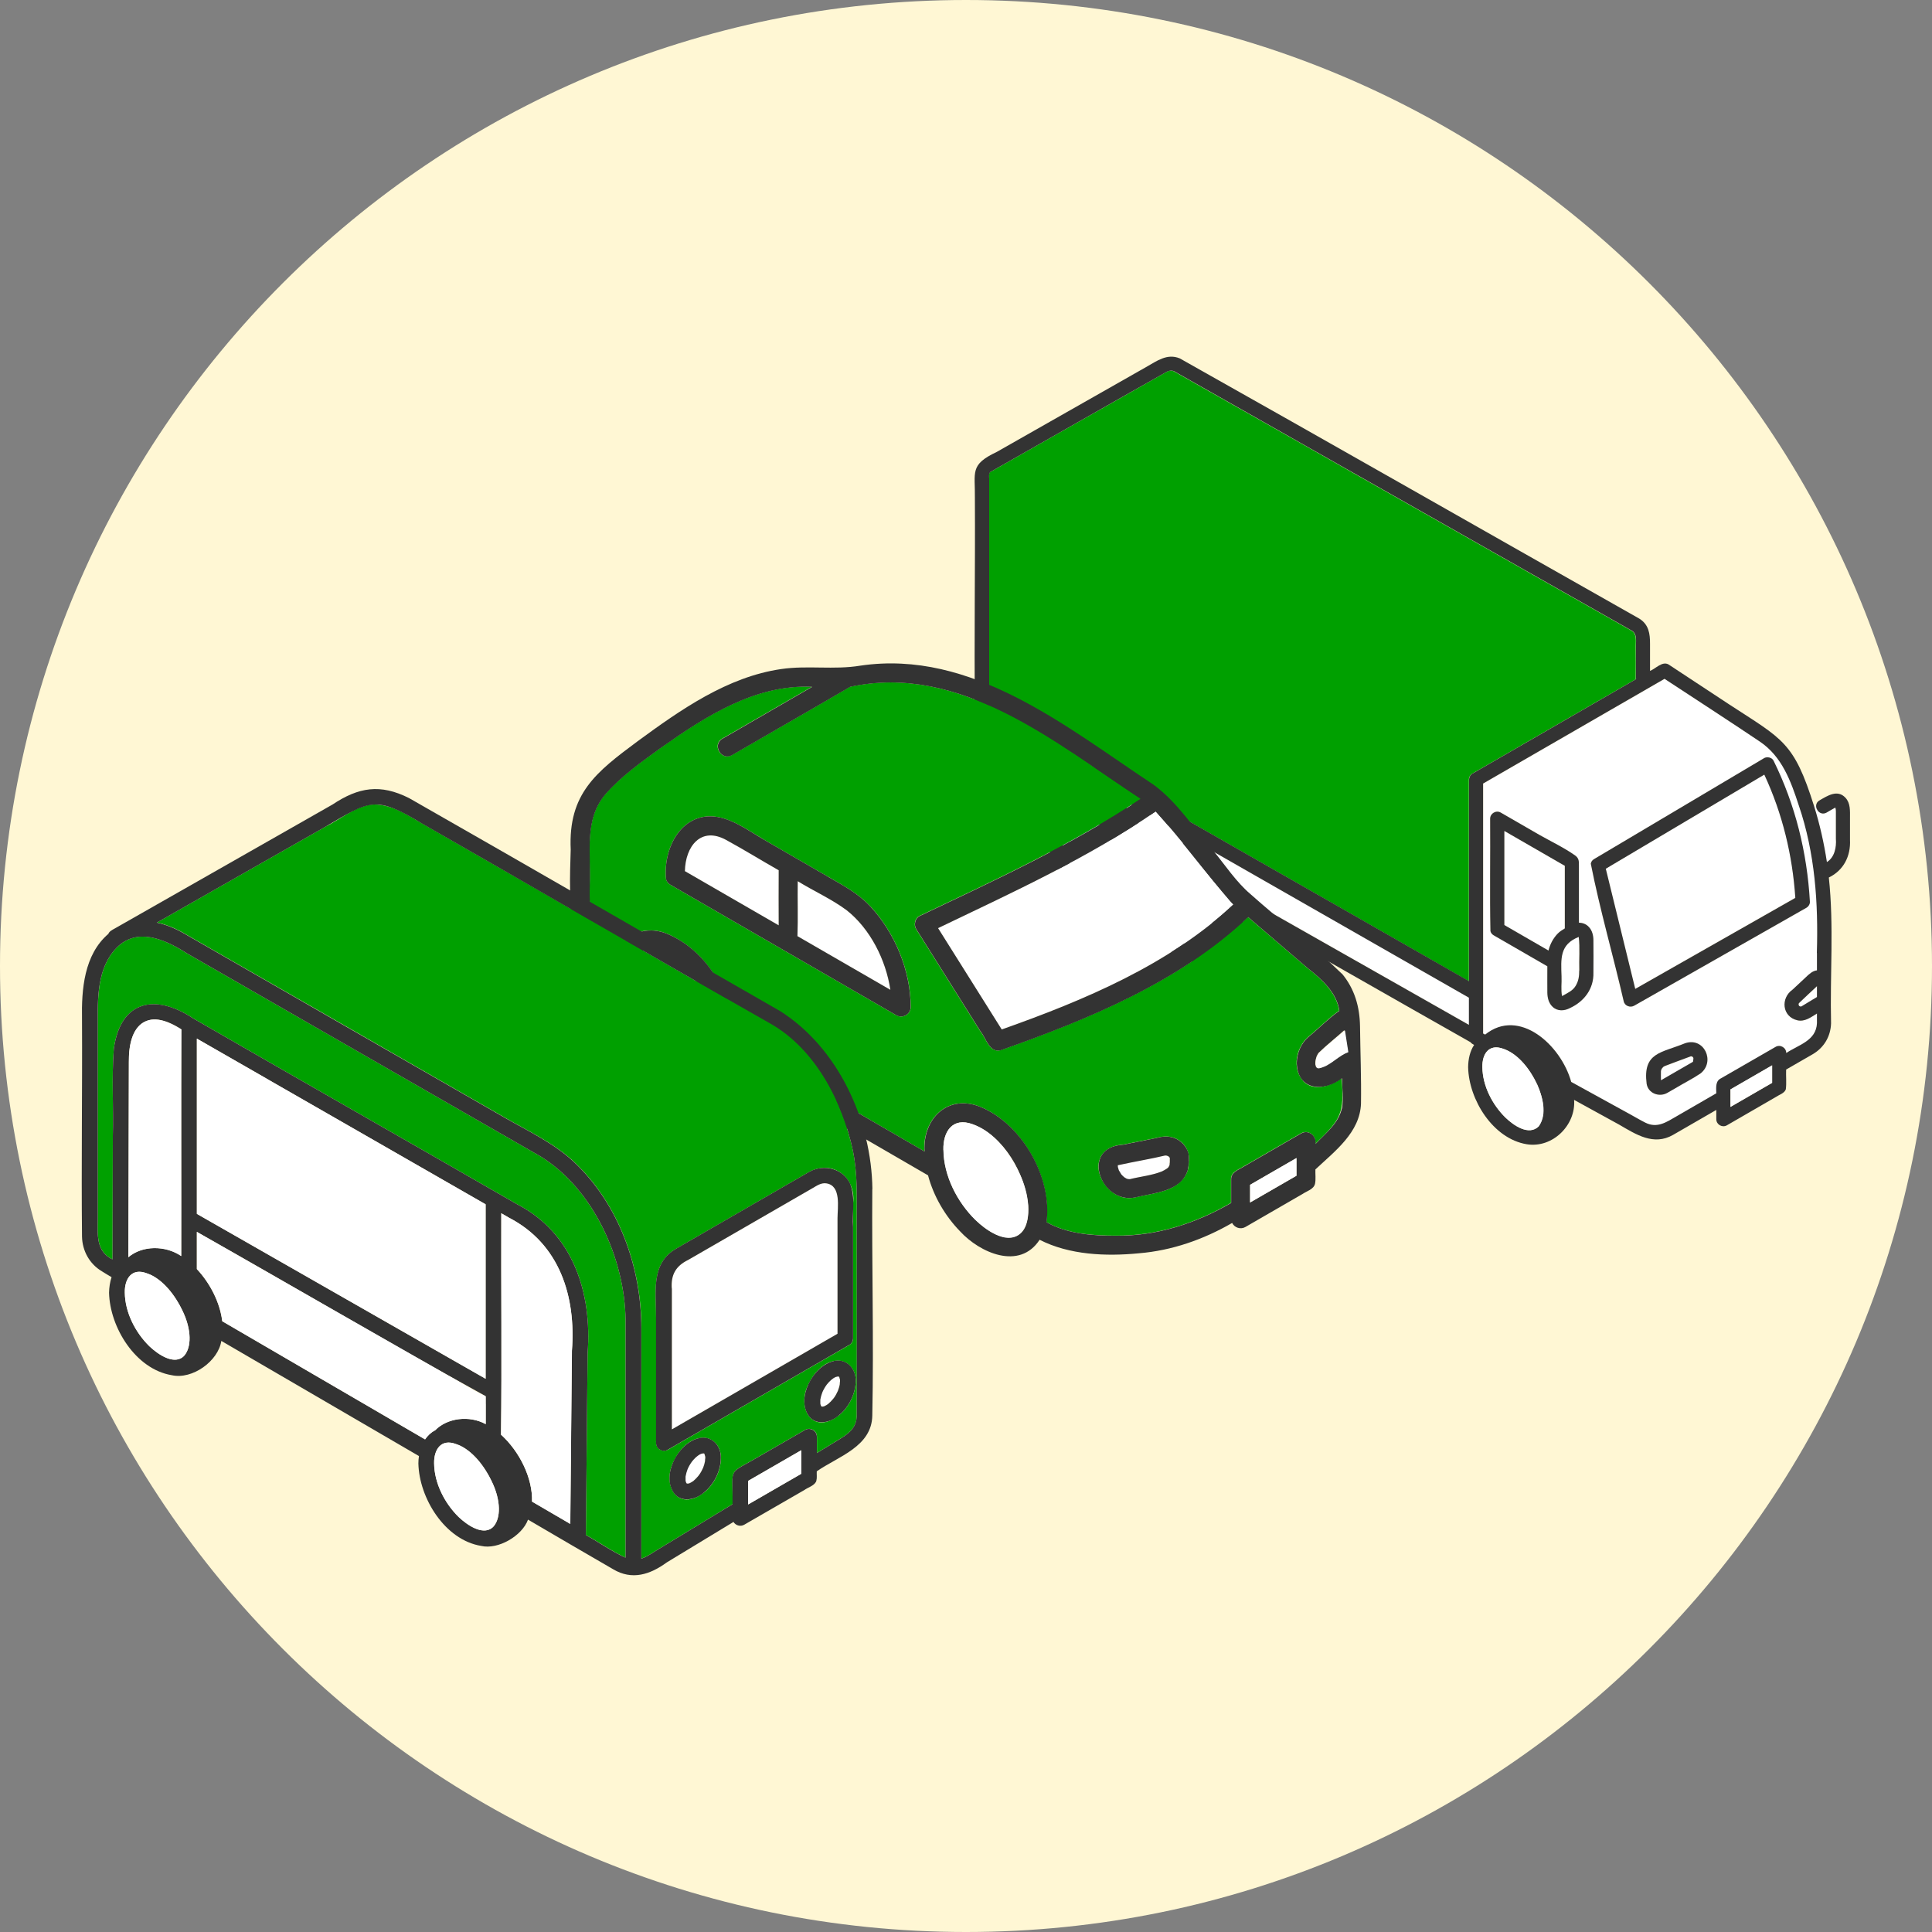 <svg width="150" height="150" viewBox="0 0 150 150" fill="none" xmlns="http://www.w3.org/2000/svg">
<rect x="0" y="0" width="150" height="150" fill="#808080" stroke="none"/>
<g clip-path="url(#clip0_1024_6476)">
<path d="M75 150C116.421 150 150 116.421 150 75C150 33.579 116.421 0 75 0C33.579 0 0 33.579 0 75C0 116.421 33.579 150 75 150Z" fill="#FFF7D4"/>
<path d="M100.095 69.473C92.355 65.048 84.623 60.63 76.882 56.205V57.555C76.882 58.035 76.897 58.455 77.355 58.74C79.192 59.783 81.03 60.825 82.868 61.868C85.463 60.225 88.267 62.805 89.183 65.453C89.445 65.603 89.715 65.753 89.978 65.903C92.535 64.388 95.272 66.99 96.135 69.398C102.112 72.788 108.083 76.178 114.06 79.568V77.445C109.395 74.805 104.768 72.105 100.103 69.458L100.095 69.473Z" fill="white"/>
<path d="M141.84 66.93C142.432 66.577 142.59 65.782 142.537 65.122C142.537 64.402 142.537 63.682 142.537 62.97C142.537 62.887 142.522 62.767 142.492 62.7C142.282 62.82 142.035 62.962 141.825 63.082C141.375 63.345 140.955 62.895 141.007 62.505L140.842 62.602C141.285 64.02 141.607 65.467 141.832 66.93H141.84Z" fill="white"/>
<path d="M124.035 54.45C125.025 53.88 126.008 53.31 126.998 52.74C127.013 51.885 126.998 51.03 126.998 50.175C126.998 49.755 127.095 49.245 126.697 48.982C114.847 42.27 102.998 35.55 91.155 28.837C90.945 28.732 90.757 28.77 90.562 28.875C86.002 31.455 81.435 34.065 76.882 36.645C76.74 36.78 76.785 36.982 76.785 37.17V54.87C89.183 62.002 101.632 69.075 114.045 76.185V60.532C114.045 60.337 114.15 60.157 114.315 60.06C117.548 58.192 120.788 56.325 124.02 54.457L124.035 54.45Z" fill="#00A000"/>
<path d="M127.08 52.665C127.08 52.665 127.05 52.695 127.042 52.71C127.042 52.71 127.05 52.71 127.057 52.703C127.057 52.688 127.072 52.672 127.08 52.665Z" fill="#00A000"/>
<path d="M139.905 77.67C139.823 77.745 139.74 77.812 139.673 77.895C139.673 77.91 139.658 77.948 139.65 77.97C139.65 77.978 139.65 77.985 139.65 77.993C139.65 78.015 139.665 78.037 139.665 78.052C139.665 78.052 139.665 78.06 139.665 78.067C139.68 78.082 139.703 78.105 139.71 78.12C139.718 78.12 139.733 78.127 139.748 78.135C139.763 78.135 139.778 78.142 139.785 78.15C139.8 78.15 139.823 78.15 139.845 78.15C139.853 78.15 139.86 78.15 139.875 78.142C140.273 77.903 140.67 77.647 141.075 77.415V76.582C140.685 76.942 140.295 77.31 139.905 77.67Z" fill="white"/>
<path d="M135.877 60.787C132.142 63.007 128.407 65.227 124.672 67.44C125.437 70.552 126.195 73.665 126.96 76.77C131.107 74.415 135.247 72.06 139.395 69.697C139.17 66.382 138.39 63.142 136.987 60.127C136.62 60.345 136.252 60.562 135.885 60.78L135.877 60.787Z" fill="white"/>
<path d="M139.672 62.542C139.057 60.653 138.367 58.74 136.65 57.585C134.197 55.935 131.715 54.33 129.247 52.71C124.552 55.417 119.857 58.133 115.162 60.84V80.25C115.215 80.28 115.267 80.31 115.32 80.332C117.96 78.21 121.207 81.135 122.002 84.007C123.51 84.84 125.025 85.665 126.532 86.498C126.937 86.722 127.342 86.963 127.762 87.172C128.692 87.638 129.42 87.112 130.192 86.67C131.22 86.078 132.24 85.485 133.267 84.892C133.267 84.465 133.185 83.925 133.642 83.722C135.052 82.912 136.462 82.095 137.872 81.285C138.232 81.075 138.705 81.345 138.697 81.765C139.642 81.127 141.022 80.812 141.082 79.448V78.698C140.617 78.983 140.137 79.358 139.56 79.222C138.375 78.945 138.232 77.498 139.192 76.838C139.53 76.522 139.867 76.207 140.205 75.892C140.452 75.653 140.737 75.382 141.082 75.345C141.06 73.147 141.18 70.942 140.977 68.752C140.775 66.645 140.34 64.56 139.687 62.542H139.672ZM123.712 75.51C123.75 76.755 123 77.745 121.897 78.255C121.462 78.487 120.93 78.525 120.547 78.165C120.24 77.88 120.142 77.468 120.135 77.062C120.127 76.38 120.135 75.698 120.135 75.015C118.747 74.213 117.36 73.41 115.965 72.608C115.822 72.525 115.747 72.412 115.717 72.285C115.657 69.382 115.717 66.465 115.695 63.555C115.695 63.135 116.16 62.873 116.52 63.083C117.51 63.653 118.507 64.23 119.497 64.8C120.412 65.332 121.425 65.805 122.295 66.412C122.602 66.63 122.587 66.885 122.587 67.207V71.632C123.307 71.61 123.735 72.345 123.705 73.005C123.72 73.838 123.705 74.677 123.705 75.51H123.712ZM132.03 83.347C131.19 83.888 130.29 84.36 129.427 84.87C128.805 85.207 127.972 84.892 127.845 84.157C127.725 83.108 127.845 82.103 128.97 81.705C130.08 81.382 131.542 80.265 132.375 81.532C132.742 82.125 132.562 82.935 132.03 83.347ZM140.242 70.485C135.787 73.02 131.332 75.555 126.87 78.09C126.57 78.263 126.15 78.112 126.06 77.76C125.955 77.325 125.842 76.89 125.737 76.448C125.025 73.32 124.102 70.2 123.502 67.065C123.525 66.93 123.6 66.795 123.757 66.705C124.297 66.382 124.837 66.06 125.377 65.745C129.232 63.458 133.087 61.17 136.935 58.883C137.175 58.74 137.557 58.815 137.685 59.078C139.38 62.505 140.287 66.203 140.505 70.02C140.512 70.207 140.392 70.403 140.235 70.493L140.242 70.485Z" fill="white"/>
<path d="M136.943 58.875C133.088 61.163 129.233 63.45 125.385 65.737C124.845 66.06 124.305 66.382 123.765 66.698C123.608 66.787 123.533 66.922 123.51 67.058C124.215 70.635 125.25 74.19 126.068 77.752C126.15 78.105 126.578 78.255 126.878 78.082C131.333 75.547 135.788 73.013 140.25 70.478C140.408 70.388 140.535 70.192 140.52 70.005C140.303 66.195 139.395 62.498 137.7 59.062C137.573 58.8 137.19 58.725 136.95 58.867L136.943 58.875ZM127.95 76.215C127.62 76.403 127.29 76.59 126.96 76.778C126.195 73.665 125.438 70.552 124.673 67.448C128.775 65.01 132.878 62.572 136.98 60.142C138.383 63.157 139.17 66.397 139.388 69.713C135.578 71.88 131.76 74.047 127.95 76.215Z" fill="#333333"/>
<path d="M143.28 61.935C142.658 61.268 141.885 61.785 141.27 62.138C141.105 62.228 141.03 62.363 141.008 62.505C140.955 62.903 141.368 63.345 141.825 63.083C142.043 62.955 142.283 62.813 142.493 62.7C142.523 62.768 142.538 62.888 142.538 62.97C142.538 63.69 142.538 64.41 142.538 65.123C142.59 65.783 142.433 66.57 141.84 66.93C141.615 65.468 141.293 64.013 140.85 62.603C139.275 57.593 138.428 57.413 134.243 54.683C132.675 53.648 131.108 52.62 129.54 51.585C129.053 51.315 128.55 51.915 128.108 52.088V49.988C128.108 49.2 128.018 48.495 127.275 48.03C115.38 41.303 103.508 34.523 91.597 27.825C90.608 27.42 89.82 28.028 88.98 28.5C85.118 30.698 81.255 32.888 77.392 35.085C75.27 36.09 75.72 36.63 75.69 38.7C75.72 44.16 75.63 49.62 75.69 55.08C75.69 55.223 75.69 55.373 75.78 55.493C75.877 56.94 75.338 58.815 76.83 59.708C78.525 60.683 80.243 61.635 81.938 62.61C81.457 63.135 81.285 63.878 81.27 64.59C81.323 67.11 83.19 70.14 85.815 70.575C86.603 70.763 87.735 70.38 88.403 69.773C88.965 72.458 91.665 75.795 94.695 74.355C96.15 73.605 96.623 72.278 96.48 70.868C102.39 74.205 108.27 77.58 114.173 80.918C114.24 81.015 114.353 81.075 114.45 81.128C114.12 81.623 113.993 82.245 113.985 82.853C114.038 85.373 115.905 88.403 118.53 88.838C120.555 89.168 122.363 87.338 122.213 85.395C123.375 86.033 124.545 86.678 125.708 87.315C127.028 88.08 128.385 88.98 129.9 88.11C131.018 87.465 132.135 86.82 133.253 86.175V86.895C133.253 87.315 133.718 87.578 134.078 87.368C135.338 86.64 136.605 85.913 137.865 85.178C138.113 85.005 138.495 84.9 138.63 84.623C138.638 84.6 138.645 84.578 138.653 84.555C138.713 84.06 138.653 83.543 138.675 83.04C139.373 82.635 140.07 82.238 140.768 81.833C141.63 81.315 142.133 80.453 142.163 79.448C142.073 75.675 142.395 71.888 141.99 68.13C143.138 67.575 143.693 66.473 143.633 65.213C143.633 64.643 143.633 64.073 143.633 63.503C143.633 62.963 143.678 62.363 143.28 61.935ZM142.515 62.7C142.538 62.685 142.545 62.678 142.523 62.7H142.515ZM127.08 52.665C127.08 52.665 127.065 52.688 127.058 52.703C127.058 52.703 127.05 52.703 127.043 52.71C127.05 52.695 127.065 52.68 127.08 52.665ZM86.752 69.18C85.98 69.953 84.787 69.105 84.165 68.505C83.145 67.5 82.388 66.038 82.373 64.59C82.35 63.578 82.868 62.753 83.993 63.165C85.875 63.758 87.96 67.403 86.745 69.18H86.752ZM93.757 73.283C92.985 74.055 91.793 73.208 91.17 72.608C90.15 71.603 89.392 70.14 89.377 68.693C89.355 67.68 89.873 66.855 90.998 67.268C92.88 67.86 94.965 71.505 93.75 73.283H93.757ZM114.053 79.575C108.075 76.185 102.105 72.795 96.127 69.405C95.265 66.998 92.528 64.395 89.97 65.91C89.707 65.76 89.438 65.61 89.175 65.46C88.267 62.813 85.455 60.24 82.86 61.875C81.022 60.833 79.185 59.79 77.347 58.748C76.89 58.455 76.875 58.035 76.875 57.563V56.213C89.265 63.293 101.655 70.38 114.045 77.46V79.583L114.053 79.575ZM114.33 60.053C114.165 60.15 114.06 60.338 114.06 60.525V76.178C101.64 69.068 89.198 62.003 76.8 54.863V37.163C76.8 36.975 76.755 36.773 76.897 36.638C81.45 34.058 86.017 31.44 90.578 28.868C90.772 28.77 90.96 28.733 91.17 28.83C103.02 35.543 114.87 42.263 126.713 48.975C127.11 49.238 127.013 49.748 127.013 50.168C127.013 51.023 127.02 51.878 127.013 52.733C122.79 55.17 118.568 57.608 114.338 60.053H114.33ZM119.468 87.443C118.695 88.215 117.503 87.368 116.88 86.768C115.86 85.763 115.103 84.3 115.088 82.853C115.065 81.84 115.583 81.015 116.708 81.428C118.59 82.02 120.675 85.665 119.46 87.443H119.468ZM137.588 84.075C136.508 84.698 135.435 85.32 134.355 85.943V84.585C135.435 83.963 136.508 83.34 137.588 82.718V84.075ZM141.068 77.408C140.663 77.64 140.273 77.895 139.868 78.135C139.853 78.135 139.853 78.135 139.838 78.143C139.815 78.143 139.793 78.143 139.778 78.143C139.77 78.143 139.755 78.143 139.74 78.128C139.725 78.128 139.71 78.113 139.703 78.113C139.688 78.098 139.673 78.083 139.658 78.06C139.658 78.06 139.658 78.053 139.658 78.045C139.658 78.03 139.65 78.008 139.643 77.985C139.643 77.978 139.643 77.97 139.643 77.963C139.643 77.94 139.665 77.903 139.665 77.888C140.123 77.438 140.603 77.01 141.068 76.568V77.4V77.408ZM141.068 73.995V75.338C140.723 75.375 140.438 75.645 140.19 75.885C139.853 76.2 139.515 76.515 139.178 76.83C138.225 77.498 138.36 78.938 139.545 79.215C140.123 79.35 140.603 78.975 141.068 78.69V79.44C141.008 80.813 139.628 81.12 138.683 81.758C138.683 81.338 138.218 81.068 137.858 81.278C136.448 82.088 135.038 82.905 133.628 83.715C133.163 83.925 133.245 84.465 133.253 84.885C132.225 85.478 131.205 86.07 130.178 86.663C129.405 87.105 128.678 87.63 127.748 87.165C127.328 86.955 126.93 86.715 126.518 86.49C125.01 85.658 123.495 84.833 121.988 84C121.193 81.128 117.945 78.203 115.305 80.325C115.253 80.295 115.2 80.265 115.148 80.243V60.833C119.843 58.125 124.538 55.41 129.233 52.703C131.7 54.323 134.183 55.928 136.635 57.578C138.353 58.733 139.043 60.645 139.658 62.535C140.918 66.218 141.18 70.125 141.06 73.988L141.068 73.995Z" fill="#333333"/>
<path d="M121.485 67.223C119.917 66.323 118.357 65.415 116.79 64.515V71.82C117.93 72.48 119.077 73.14 120.217 73.8C120.39 73.088 120.825 72.428 121.485 72.09V67.23V67.223Z" fill="white"/>
<path d="M121.223 77.347C121.223 77.347 121.245 77.347 121.253 77.34C121.245 77.34 121.238 77.34 121.223 77.347Z" fill="white"/>
<path d="M122.453 72.795C121.065 73.365 121.193 74.535 121.23 75.802C121.253 76.305 121.178 76.837 121.268 77.325C121.283 77.325 121.298 77.317 121.335 77.295C121.71 77.077 122.093 76.92 122.325 76.537C122.558 76.162 122.603 75.772 122.603 75.345C122.58 74.49 122.663 73.575 122.558 72.735C122.52 72.75 122.49 72.765 122.445 72.787L122.453 72.795Z" fill="white"/>
<path d="M122.55 72.713C122.543 72.683 122.55 72.698 122.55 72.713V72.713Z" fill="white"/>
<path d="M123.352 71.963C123.15 71.745 122.872 71.64 122.587 71.64V67.215C122.587 66.892 122.602 66.638 122.295 66.42C121.425 65.805 120.42 65.332 119.497 64.808C118.507 64.237 117.51 63.66 116.52 63.09C116.16 62.88 115.695 63.15 115.695 63.562C115.717 66.472 115.657 69.39 115.717 72.293C115.747 72.412 115.822 72.532 115.965 72.615C117.352 73.418 118.74 74.22 120.135 75.022C120.135 75.705 120.127 76.388 120.135 77.07C120.142 77.475 120.24 77.888 120.547 78.172C120.93 78.532 121.462 78.495 121.897 78.263C123 77.752 123.75 76.763 123.712 75.51C123.712 74.677 123.727 73.838 123.712 73.005C123.712 72.638 123.622 72.24 123.352 71.963ZM122.557 72.713C122.557 72.69 122.557 72.705 122.557 72.713V72.713ZM120.93 72.495C120.585 72.855 120.345 73.312 120.225 73.8C119.085 73.14 117.937 72.48 116.797 71.82V64.515C118.365 65.415 119.925 66.323 121.492 67.222V72.082C121.29 72.203 121.095 72.323 120.93 72.495ZM121.222 77.347C121.222 77.347 121.245 77.347 121.252 77.34C121.245 77.34 121.237 77.34 121.222 77.347ZM121.275 77.355C121.275 77.355 121.275 77.355 121.275 77.347V77.355ZM122.61 75.353C122.61 75.78 122.565 76.162 122.332 76.545C122.1 76.927 121.717 77.085 121.342 77.302C121.305 77.317 121.29 77.325 121.275 77.332C121.177 76.838 121.26 76.312 121.237 75.81C121.192 74.438 121.08 73.335 122.572 72.743C122.677 73.59 122.587 74.498 122.617 75.353H122.61Z" fill="#333333"/>
<path d="M134.355 85.935C135.435 85.312 136.507 84.69 137.587 84.067V82.71C136.507 83.332 135.435 83.955 134.355 84.578V85.935Z" fill="white"/>
<path d="M128.91 83.925L128.925 83.94C128.925 83.932 128.918 83.932 128.91 83.925Z" fill="white"/>
<path d="M128.865 83.925C128.865 83.925 128.88 83.918 128.888 83.91C128.888 83.91 128.88 83.91 128.865 83.925Z" fill="white"/>
<path d="M131.452 82.148V82.133C131.445 82.118 131.43 82.095 131.422 82.088C131.407 82.08 131.407 82.073 131.4 82.073C131.4 82.073 131.385 82.065 131.377 82.058C131.355 82.058 131.325 82.043 131.317 82.035C131.295 82.035 131.287 82.035 131.28 82.035C131.28 82.035 131.28 82.035 131.272 82.035C130.597 82.275 129.937 82.538 129.262 82.785C129.255 82.793 129.172 82.838 129.15 82.845C129.112 82.883 129.075 82.913 129.045 82.958C129.022 82.995 129.007 83.025 128.985 83.063C128.992 83.04 129.015 82.965 128.985 83.063C128.977 83.1 128.962 83.138 128.955 83.175C128.94 83.415 128.955 83.655 128.955 83.895C129.772 83.423 130.582 82.958 131.4 82.485C131.415 82.478 131.415 82.478 131.422 82.47C131.43 82.463 131.437 82.455 131.445 82.448C131.445 82.448 131.445 82.448 131.445 82.44C131.445 82.425 131.452 82.403 131.46 82.388C131.46 82.35 131.46 82.238 131.46 82.185C131.46 82.185 131.46 82.178 131.46 82.17L131.452 82.148Z" fill="white"/>
<path d="M130.822 81C129.007 81.75 127.53 81.69 127.845 84.15C127.965 84.885 128.805 85.2 129.427 84.863C129.645 84.743 129.862 84.615 130.08 84.488C130.725 84.098 131.407 83.76 132.03 83.34C133.2 82.418 132.3 80.483 130.822 81ZM128.887 83.91C128.887 83.91 128.872 83.918 128.865 83.925C128.88 83.918 128.887 83.91 128.887 83.91ZM128.91 83.925C128.91 83.925 128.91 83.925 128.925 83.94C128.925 83.94 128.917 83.925 128.91 83.925ZM131.46 82.275C131.46 82.275 131.452 82.365 131.46 82.365C131.46 82.38 131.452 82.403 131.445 82.418C131.445 82.418 131.445 82.418 131.445 82.425C131.437 82.433 131.43 82.44 131.422 82.448C131.422 82.448 131.415 82.448 131.4 82.463C130.582 82.935 129.772 83.4 128.955 83.873C128.955 83.633 128.947 83.393 128.955 83.153C128.962 83.115 128.977 83.078 128.985 83.04C129 83.018 129.015 82.935 128.985 83.04C129.007 83.003 129.022 82.973 129.045 82.935C129.082 82.89 129.112 82.86 129.15 82.823C129.172 82.815 129.255 82.77 129.262 82.763C129.93 82.515 130.597 82.253 131.272 82.013C131.272 82.013 131.272 82.013 131.28 82.013C131.287 82.013 131.287 82.013 131.28 82.013C131.28 82.013 131.295 82.013 131.325 82.013C131.332 82.013 131.362 82.028 131.385 82.035C131.392 82.035 131.407 82.05 131.407 82.05C131.407 82.05 131.415 82.058 131.43 82.065C131.43 82.08 131.445 82.095 131.46 82.11C131.46 82.118 131.467 82.14 131.475 82.148C131.475 82.185 131.475 82.223 131.475 82.26L131.46 82.275Z" fill="#333333"/>
<path d="M119.325 84.165C118.808 83.055 117.923 81.84 116.715 81.427C115.59 81.015 115.073 81.84 115.095 82.852C115.11 84.3 115.86 85.762 116.888 86.767C117.503 87.367 118.703 88.215 119.475 87.442C120.158 86.49 119.76 85.147 119.333 84.165H119.325Z" fill="white"/>
<path d="M93.615 70.005C93.097 68.895 92.213 67.68 91.005 67.268C89.88 66.855 89.362 67.68 89.385 68.693C89.4 70.14 90.15 71.603 91.177 72.608C91.793 73.208 92.993 74.055 93.765 73.283C94.448 72.33 94.05 70.988 93.623 70.005H93.615Z" fill="white"/>
<path d="M86.61 65.91C86.093 64.8 85.207 63.585 84 63.173C82.875 62.76 82.358 63.585 82.38 64.598C82.395 66.045 83.145 67.508 84.172 68.513C84.787 69.113 85.987 69.96 86.76 69.188C87.442 68.235 87.045 66.892 86.618 65.91H86.61Z" fill="white"/>
<path d="M89.73 62.993C84.457 66.623 78.585 69.293 72.825 72.06C74.475 74.685 76.125 77.303 77.767 79.928C84.142 77.663 90.772 74.903 95.76 70.223C93.66 67.898 91.838 65.31 89.722 63L89.73 62.993Z" fill="white"/>
<path d="M101.168 83.91C100.29 82.928 100.643 81.3 101.588 80.49C102.398 79.838 103.125 79.065 103.973 78.473C103.77 77.055 102.6 76.005 101.513 75.158C99.975 73.838 98.43 72.518 96.892 71.198C91.575 76.23 84.465 79.14 77.662 81.54C76.808 81.75 76.545 80.58 76.11 80.063C74.445 77.415 72.787 74.775 71.123 72.128C70.927 71.813 71.032 71.28 71.385 71.115C77.228 68.333 83.16 65.618 88.56 62.018C81.855 57.615 74.565 51.473 65.993 53.318C62.947 55.103 59.88 56.85 56.82 58.62C55.995 59.1 55.252 57.818 56.078 57.345C58.403 56.003 60.727 54.66 63.045 53.318C58.642 53.115 54.773 55.598 51.315 58.043C49.822 59.123 48.203 60.263 46.987 61.665C45.307 63.638 45.892 66.323 45.78 68.715C45.69 70.883 46.072 73.163 47.572 74.828C47.888 72.75 49.92 71.685 51.84 72.518C54.945 73.838 57.053 77.483 57.015 80.835C61.935 83.685 66.847 86.543 71.767 89.393C71.625 86.835 73.597 84.908 76.132 85.943C79.343 87.285 81.69 91.41 81.24 94.883C82.83 95.79 84.818 95.94 86.61 95.933C89.798 95.97 92.835 94.98 95.573 93.39V91.56C95.558 90.99 96.172 90.81 96.57 90.555C98.047 89.7 99.532 88.845 101.01 87.99C101.58 87.668 102.225 88.185 102.12 88.808C104.108 86.903 104.393 86.475 104.16 83.708C103.313 84.323 101.985 84.795 101.153 83.91H101.168ZM69.593 78.825C63.742 75.45 57.9 72.075 52.05 68.693C51.855 68.58 51.758 68.43 51.712 68.258C51.45 65.565 53.22 62.61 56.258 63.563C57.39 63.923 58.455 64.695 59.475 65.288C61.05 66.195 62.625 67.11 64.2 68.018C65.4 68.715 66.608 69.338 67.575 70.373C69.487 72.428 70.71 75.368 70.71 78.188C70.71 78.75 70.08 79.103 69.6 78.825H69.593ZM92.295 90.225C92.347 91.395 91.358 92.175 90.323 92.468C89.61 92.7 88.86 92.783 88.132 92.963C87.36 93.143 86.603 92.858 86.062 92.295C84.743 90.908 85.095 89.003 87.195 88.868C88.065 88.695 88.935 88.515 89.805 88.343C90.345 88.193 90.922 88.178 91.418 88.463C92.04 88.8 92.415 89.513 92.295 90.218V90.225Z" fill="#00A000"/>
<path d="M104.182 75.6C101.94 73.418 99.427 71.505 97.088 69.42C95.97 68.468 95.123 67.17 94.192 66.038C92.677 64.313 91.448 62.318 89.58 60.938C82.785 56.438 75.472 50.393 66.787 51.683C64.755 52.02 62.693 51.645 60.653 51.945C56.468 52.553 52.845 55.103 49.508 57.548C46.29 59.94 44.108 61.605 44.31 65.963C44.175 70.208 44.01 73.838 47.55 76.823C47.828 78.825 48.862 80.753 50.242 82.178C51.975 84.06 55.32 85.298 56.685 82.343C61.807 85.313 66.93 88.283 72.052 91.253C72.487 92.888 73.388 94.418 74.543 95.603C76.073 97.268 79.155 98.648 80.715 96.255C83.032 97.44 85.875 97.553 88.418 97.305C90.99 97.095 93.442 96.233 95.662 94.95C95.843 95.31 96.308 95.483 96.69 95.265C98.168 94.41 99.653 93.555 101.13 92.7C101.46 92.475 101.992 92.34 102.097 91.913C102.172 91.553 102.112 91.163 102.127 90.795C103.635 89.378 105.592 87.923 105.667 85.673C105.697 83.685 105.615 81.69 105.592 79.695C105.57 78.165 105.172 76.77 104.182 75.585V75.6ZM104.175 86.07C103.92 87.218 102.915 87.998 102.135 88.815C102.232 88.193 101.595 87.675 101.025 87.998C99.547 88.853 98.062 89.708 96.585 90.563C96.188 90.818 95.573 90.998 95.588 91.568V93.398C92.843 94.988 89.805 95.978 86.625 95.94C84.832 95.948 82.845 95.798 81.255 94.89C81.713 91.418 79.365 87.293 76.147 85.95C73.612 84.908 71.632 86.835 71.782 89.4C66.862 86.55 61.95 83.693 57.03 80.843C57.075 77.49 54.96 73.838 51.855 72.525C49.943 71.693 47.903 72.758 47.587 74.835C46.087 73.17 45.705 70.89 45.795 68.723C45.907 66.33 45.315 63.645 47.002 61.673C48.218 60.27 49.837 59.13 51.33 58.05C54.795 55.605 58.657 53.123 63.06 53.325C60.735 54.668 58.41 56.01 56.093 57.353C55.267 57.825 56.01 59.108 56.835 58.628C59.888 56.858 62.955 55.11 66.007 53.325C74.58 51.48 81.862 57.623 88.575 62.025C83.183 65.625 77.243 68.34 71.4 71.123C71.047 71.288 70.935 71.82 71.138 72.135C72.802 74.783 74.46 77.423 76.125 80.07C76.552 80.588 76.815 81.75 77.677 81.548C84.48 79.155 91.59 76.238 96.907 71.205C98.445 72.525 99.99 73.845 101.527 75.165C102.615 76.013 103.792 77.063 103.987 78.48C103.14 79.073 102.405 79.845 101.602 80.498C101.017 81 100.687 81.758 100.68 82.53C100.732 84.66 102.772 84.818 104.19 83.715C104.205 84.473 104.317 85.32 104.19 86.078L104.175 86.07ZM100.657 91.283C99.457 91.973 98.257 92.67 97.058 93.36V91.988C98.257 91.298 99.457 90.6 100.657 89.91V91.283ZM73.245 89.28C73.207 87.863 73.957 86.708 75.517 87.285C77.94 88.2 79.612 91.133 79.83 93.623C80.002 96.893 77.52 96.51 75.735 94.71C74.317 93.315 73.275 91.29 73.252 89.273L73.245 89.28ZM48.953 75.848C48.915 74.43 49.665 73.275 51.225 73.853C53.648 74.768 55.32 77.7 55.538 80.19C55.71 83.46 53.227 83.078 51.443 81.278C50.025 79.883 48.983 77.858 48.96 75.84L48.953 75.848ZM95.438 69.878C95.543 70.005 95.655 70.118 95.767 70.223C90.78 74.903 84.15 77.67 77.775 79.928C76.125 77.303 74.475 74.685 72.832 72.06C78.593 69.293 84.457 66.623 89.737 62.993C91.725 65.205 93.517 67.598 95.438 69.878ZM102.135 82.65C102.135 82.65 102.157 82.733 102.15 82.733C102.142 82.733 102.135 82.695 102.135 82.65ZM102.322 82.95C102.322 82.95 102.315 82.95 102.307 82.95H102.315H102.322ZM104.4 81.765C103.83 82.125 103.312 82.568 102.69 82.838C102.757 82.8 102.772 82.793 102.765 82.8C102.675 82.853 102.54 82.89 102.42 82.913C102.382 82.92 102.277 82.973 102.375 82.92C102.48 82.868 102.352 82.92 102.307 82.92C102.3 82.92 102.285 82.92 102.27 82.913C102.262 82.913 102.255 82.905 102.24 82.898C102.232 82.89 102.217 82.875 102.21 82.868C102.21 82.86 102.195 82.838 102.18 82.815C102.18 82.83 102.18 82.838 102.18 82.845C102.18 82.845 102.172 82.815 102.165 82.8C102.15 82.778 102.142 82.755 102.165 82.778C102.15 82.733 102.135 82.673 102.12 82.628C102.12 82.545 102.12 82.433 102.127 82.41C102.127 82.388 102.165 82.238 102.127 82.35C102.09 82.47 102.142 82.305 102.142 82.29C102.165 82.2 102.195 82.11 102.217 82.02C102.262 81.923 102.3 81.855 102.36 81.758C102.997 81.135 103.71 80.58 104.377 79.98L104.64 81.66C104.55 81.675 104.46 81.705 104.377 81.75L104.4 81.765Z" fill="#333333"/>
<path d="M102.188 82.822C102.188 82.822 102.195 82.852 102.203 82.86C102.203 82.86 102.203 82.845 102.203 82.83C102.203 82.83 102.202 82.815 102.195 82.815C102.195 82.815 102.195 82.815 102.195 82.822H102.188Z" fill="white"/>
<path d="M102.172 82.778C102.172 82.778 102.172 82.793 102.187 82.808C102.187 82.808 102.187 82.793 102.187 82.785C102.187 82.785 102.187 82.77 102.172 82.77V82.778Z" fill="white"/>
<path d="M102.135 82.65C102.135 82.695 102.135 82.725 102.15 82.733C102.15 82.733 102.15 82.68 102.135 82.65Z" fill="white"/>
<path d="M103.83 80.498C103.358 80.925 102.833 81.323 102.39 81.78C102.33 81.878 102.293 81.945 102.248 82.043C102.225 82.133 102.188 82.223 102.173 82.313C102.173 82.328 102.12 82.493 102.158 82.373C102.188 82.26 102.158 82.41 102.158 82.433C102.158 82.455 102.15 82.568 102.15 82.65C102.165 82.695 102.18 82.755 102.195 82.8C102.195 82.808 102.21 82.823 102.21 82.838C102.225 82.86 102.233 82.883 102.24 82.89C102.248 82.898 102.263 82.913 102.27 82.92C102.278 82.92 102.285 82.928 102.3 82.935C102.315 82.935 102.33 82.935 102.338 82.943C102.383 82.95 102.503 82.898 102.405 82.943C102.308 82.995 102.405 82.943 102.45 82.935C102.533 82.92 102.615 82.89 102.698 82.86C102.735 82.845 102.885 82.77 102.72 82.86C103.433 82.583 103.973 81.945 104.685 81.69L104.423 80.01C104.235 80.175 104.04 80.34 103.853 80.505L103.83 80.498Z" fill="white"/>
<path d="M102.187 82.808C102.187 82.808 102.187 82.823 102.195 82.823C102.195 82.808 102.187 82.793 102.18 82.785C102.18 82.785 102.18 82.8 102.18 82.808H102.187Z" fill="#333333"/>
<path d="M87.495 91.53C87.495 91.53 87.495 91.53 87.48 91.522L87.495 91.53Z" fill="white"/>
<path d="M86.767 90.465V90.472L86.775 90.465H86.767Z" fill="white"/>
<path d="M89.842 89.842C88.83 90.052 87.81 90.24 86.79 90.465C86.79 90.487 86.775 90.502 86.76 90.51C86.76 90.54 86.76 90.577 86.76 90.607C86.782 90.69 86.805 90.78 86.835 90.862C86.887 90.96 86.962 91.057 87.015 91.162C87.015 91.162 87.015 91.162 87.015 91.17C87.082 91.245 87.15 91.32 87.225 91.38C87.225 91.38 87.24 91.395 87.247 91.402C87.307 91.44 87.36 91.47 87.42 91.507C87.465 91.515 87.517 91.537 87.562 91.552C87.562 91.552 87.562 91.552 87.577 91.552C87.6 91.552 87.63 91.552 87.66 91.552C87.667 91.552 87.697 91.552 87.712 91.552C88.522 91.35 89.37 91.267 90.15 90.967C90.315 90.892 90.457 90.817 90.6 90.712C90.607 90.697 90.66 90.652 90.682 90.637C90.682 90.615 90.742 90.525 90.757 90.51C90.757 90.472 90.787 90.39 90.795 90.367C90.78 90.42 90.78 90.427 90.78 90.412C90.81 90.24 90.802 90.067 90.81 89.91C90.81 89.895 90.795 89.887 90.795 89.872C90.78 89.865 90.742 89.812 90.727 89.797C90.69 89.775 90.682 89.76 90.645 89.745C90.675 89.76 90.585 89.73 90.532 89.715C90.495 89.715 90.45 89.715 90.42 89.715C90.547 89.715 90.42 89.722 90.36 89.737C90.187 89.775 90.007 89.812 89.827 89.842H89.842Z" fill="white"/>
<path d="M86.79 90.465C86.79 90.465 86.775 90.472 86.767 90.472C86.767 90.472 86.782 90.472 86.79 90.472V90.465Z" fill="white"/>
<path d="M86.775 90.442C86.775 90.442 86.775 90.442 86.775 90.45C86.775 90.45 86.79 90.435 86.79 90.427C86.79 90.405 86.775 90.397 86.775 90.435V90.442Z" fill="white"/>
<path d="M86.797 90.435C86.797 90.435 86.797 90.443 86.79 90.45L86.797 90.435Z" fill="white"/>
<path d="M86.797 90.442L86.79 90.45L86.797 90.442Z" fill="white"/>
<path d="M86.76 90.495C86.76 90.495 86.76 90.502 86.76 90.51C86.76 90.51 86.76 90.51 86.767 90.51C86.767 90.51 86.767 90.495 86.767 90.487C86.767 90.487 86.767 90.495 86.767 90.502L86.76 90.495Z" fill="white"/>
<path d="M87.668 91.552C87.668 91.552 87.698 91.552 87.72 91.545C87.705 91.545 87.69 91.545 87.668 91.545C87.668 91.545 87.66 91.545 87.668 91.56V91.552Z" fill="white"/>
<path d="M87.255 91.395C87.255 91.395 87.24 91.38 87.233 91.372C87.218 91.365 87.233 91.372 87.255 91.395Z" fill="white"/>
<path d="M87.285 91.418C87.285 91.418 87.27 91.403 87.263 91.395C87.27 91.403 87.278 91.41 87.285 91.418Z" fill="white"/>
<path d="M86.797 90.443C86.797 90.443 86.812 90.435 86.805 90.435C86.805 90.435 86.805 90.435 86.797 90.443Z" fill="white"/>
<path d="M91.418 88.47C90.915 88.185 90.345 88.192 89.805 88.35C88.935 88.522 88.065 88.702 87.195 88.875C83.82 89.085 85.455 93.51 88.14 92.97C89.595 92.602 91.695 92.542 92.22 90.84C92.302 90.412 92.355 89.94 92.265 89.512C92.13 89.077 91.815 88.695 91.418 88.47ZM90.435 89.715C90.435 89.715 90.51 89.715 90.547 89.715C90.6 89.73 90.683 89.76 90.66 89.745C90.69 89.76 90.705 89.767 90.743 89.797C90.75 89.812 90.795 89.857 90.81 89.872C90.81 89.887 90.825 89.895 90.825 89.91C90.825 90.022 90.825 90.127 90.825 90.232C90.825 90.285 90.78 90.51 90.825 90.36C90.825 90.382 90.795 90.465 90.787 90.502C90.772 90.525 90.72 90.615 90.713 90.63C90.69 90.645 90.638 90.697 90.63 90.705C90.487 90.81 90.345 90.885 90.18 90.96C89.392 91.267 88.552 91.342 87.743 91.545C87.72 91.552 87.675 91.56 87.69 91.545C87.66 91.545 87.63 91.545 87.608 91.545H87.593C87.547 91.53 87.495 91.515 87.45 91.5C87.39 91.462 87.33 91.432 87.278 91.395C87.285 91.395 87.293 91.402 87.3 91.417C87.293 91.41 87.285 91.402 87.278 91.395C87.248 91.372 87.24 91.365 87.255 91.372C87.18 91.312 87.112 91.237 87.045 91.162C87.045 91.162 87.045 91.162 87.045 91.155C86.993 91.057 86.918 90.96 86.865 90.855C86.835 90.772 86.812 90.682 86.79 90.6C86.79 90.57 86.79 90.54 86.79 90.502C86.79 90.502 86.79 90.502 86.782 90.502C86.782 90.502 86.782 90.487 86.79 90.48C86.79 90.48 86.79 90.48 86.79 90.472C86.79 90.472 86.805 90.472 86.812 90.465C87.953 90.21 89.52 89.947 90.45 89.715H90.435ZM87.472 91.522C87.472 91.522 87.495 91.522 87.487 91.53C87.487 91.53 87.472 91.53 87.472 91.522ZM87.63 91.56C87.63 91.56 87.675 91.56 87.668 91.56C87.668 91.56 87.645 91.56 87.63 91.56ZM86.797 90.442C86.797 90.442 86.797 90.435 86.805 90.427L86.812 90.42C86.812 90.42 86.812 90.42 86.805 90.427L86.797 90.442ZM86.775 90.45C86.775 90.42 86.79 90.397 86.797 90.427C86.797 90.427 86.782 90.442 86.782 90.45H86.775ZM86.745 90.517C86.745 90.517 86.745 90.517 86.745 90.502C86.745 90.502 86.745 90.51 86.745 90.517Z" fill="#333333"/>
<path d="M87.255 91.395C87.248 91.388 87.233 91.38 87.233 91.373C87.233 91.373 87.248 91.388 87.255 91.395Z" fill="#333333"/>
<path d="M86.79 90.45L86.797 90.442L86.79 90.45Z" fill="#333333"/>
<path d="M87.668 91.545C87.668 91.545 87.705 91.545 87.72 91.545C87.698 91.545 87.675 91.538 87.668 91.545Z" fill="#333333"/>
<path d="M86.79 90.465C86.79 90.465 86.775 90.465 86.767 90.465C86.767 90.465 86.767 90.472 86.767 90.48C86.767 90.48 86.767 90.495 86.767 90.502C86.782 90.495 86.797 90.48 86.797 90.457L86.79 90.465Z" fill="#333333"/>
<path d="M61.935 68.415C61.92 69.832 61.972 71.265 61.913 72.683C64.312 74.07 66.72 75.457 69.12 76.845C68.767 74.505 67.545 72.105 65.73 70.672C64.552 69.795 63.172 69.188 61.928 68.415H61.935Z" fill="white"/>
<path d="M53.175 67.635C55.605 69.038 58.027 70.44 60.457 71.843C60.457 70.418 60.45 68.993 60.457 67.568C59.092 66.803 57.765 65.97 56.392 65.22C54.42 64.133 53.205 65.708 53.175 67.635Z" fill="white"/>
<path d="M64.2 68.017C62.625 67.11 61.05 66.195 59.475 65.287C58.455 64.702 57.39 63.922 56.258 63.562C53.227 62.61 51.45 65.565 51.712 68.257C51.75 68.422 51.855 68.58 52.05 68.692C57.9 72.067 63.742 75.442 69.593 78.825C70.08 79.102 70.703 78.75 70.703 78.187C70.703 75.367 69.48 72.427 67.567 70.372C66.608 69.337 65.4 68.715 64.192 68.017H64.2ZM56.392 65.22C57.765 65.97 59.1 66.795 60.458 67.567C60.443 68.992 60.458 70.417 60.458 71.842C58.028 70.44 55.605 69.037 53.175 67.635C53.212 65.707 54.42 64.132 56.392 65.22ZM69.12 76.845C66.72 75.457 64.312 74.07 61.913 72.682C61.965 71.265 61.913 69.832 61.935 68.415C63.18 69.187 64.56 69.795 65.737 70.672C67.552 72.105 68.775 74.505 69.127 76.845H69.12Z" fill="#333333"/>
<path d="M75.728 94.718C79.47 98.183 80.782 94.485 79.147 91.088C78.427 89.55 77.19 87.855 75.517 87.285C73.957 86.715 73.207 87.855 73.245 89.28C73.267 91.298 74.31 93.323 75.728 94.718Z" fill="white"/>
<path d="M55.042 82.215C56.737 79.77 53.835 74.655 51.218 73.853C49.657 73.282 48.907 74.422 48.945 75.847C48.968 77.865 50.01 79.89 51.428 81.285C52.237 82.08 54.045 83.355 55.035 82.222L55.042 82.215Z" fill="white"/>
<path d="M100.657 89.91C99.457 90.6 98.257 91.298 97.058 91.988V93.36C98.257 92.67 99.457 91.973 100.657 91.283V89.91Z" fill="white"/>
<path d="M48.57 120.742C48.57 114.652 48.57 108.562 48.57 102.48C48.51 97.747 46.08 92.31 41.97 89.782C32.843 84.532 23.707 79.297 14.58 74.055C13.072 73.095 11.002 72.03 9.368 73.297C7.628 74.722 7.583 77.115 7.59 79.185V94.627C7.575 95.82 7.455 97.2 8.738 97.777C8.745 94.582 8.753 91.387 8.76 88.192C8.82 85.942 8.663 83.677 8.835 81.442C9.353 77.67 12.053 77.122 14.992 79.065C23.355 83.895 31.755 88.665 40.125 93.487C44.52 95.752 45.975 100.402 45.623 105.067C45.578 109.77 45.532 114.48 45.487 119.182C46.538 119.745 47.483 120.435 48.57 120.937V120.742Z" fill="#00A000"/>
<path d="M66.517 94.642C66.517 92.865 66.585 91.087 66.218 89.332C65.415 85.545 63.285 81.427 59.812 79.462C52.358 75.247 44.977 70.905 37.538 66.667C35.962 65.767 34.388 64.86 32.82 63.96C31.575 63.24 30.262 62.332 28.755 62.475C27.457 62.692 26.385 63.637 25.223 64.207C20.872 66.682 16.53 69.157 12.18 71.625C12.885 71.775 13.582 72.06 14.213 72.42C22.545 77.197 30.87 81.99 39.203 86.775C41.025 87.825 43.057 88.777 44.595 90.232C48.083 93.54 49.8 98.415 49.8 103.14V121.005C50.235 120.87 50.655 120.562 51.038 120.33C52.987 119.145 54.93 117.96 56.88 116.782C56.917 113.76 56.4 114.57 59.017 113.032C60.18 112.357 61.35 111.69 62.513 111.015C62.91 110.782 63.428 111.075 63.428 111.54V112.807C63.998 112.462 64.567 112.11 65.138 111.765C65.805 111.36 66.442 110.932 66.517 110.047C66.54 104.917 66.517 99.772 66.517 94.635V94.642ZM54.69 115.852C52.612 117.495 51.292 115.267 52.365 113.34C52.725 112.605 53.422 111.817 54.27 111.66C55.26 111.435 56.01 112.26 55.972 113.22C55.965 114.195 55.447 115.23 54.697 115.852H54.69ZM51.855 112.552C51.63 112.68 51.42 112.65 51.255 112.552C51 112.447 50.91 112.117 50.94 111.825C50.94 108.667 50.94 105.517 50.94 102.36C50.962 100.395 50.475 98.1 52.508 96.945C55.965 94.95 59.43 92.947 62.888 90.952C64.688 90.052 66.457 91.41 66.24 93.382C66.24 96.885 66.24 100.395 66.24 103.897C66.24 104.107 66.127 104.317 65.94 104.422C61.245 107.13 56.55 109.845 51.862 112.552H51.855ZM65.153 109.867C63.075 111.51 61.755 109.282 62.828 107.355C63.188 106.62 63.885 105.832 64.733 105.675C65.722 105.45 66.472 106.275 66.435 107.235C66.427 108.21 65.91 109.245 65.16 109.867H65.153Z" fill="#00A000"/>
<path d="M67.733 92.318C67.665 87.03 65.108 81.375 60.562 78.495C50.955 72.998 41.377 67.448 31.762 61.965C29.527 60.84 27.848 61.11 25.808 62.468C20.168 65.678 14.52 68.888 8.88 72.105C8.7 72.203 8.482 72.315 8.415 72.503C6.525 74.123 6.322 76.823 6.367 79.125C6.397 84.75 6.308 90.383 6.367 96.008C6.39 97.125 6.96 98.138 7.905 98.7C8.152 98.858 8.408 99.008 8.662 99.158C8.535 99.54 8.475 99.96 8.467 100.365C8.527 103.058 10.523 106.305 13.335 106.77C14.94 107.13 16.95 105.668 17.183 104.108C22.297 107.085 27.413 110.07 32.528 113.048C32.498 113.235 32.483 113.43 32.483 113.618C32.542 116.31 34.538 119.558 37.35 120.023C38.678 120.338 40.545 119.235 40.995 117.983C43.193 119.265 45.39 120.563 47.595 121.83C49.072 122.715 50.475 122.25 51.78 121.298C53.505 120.255 55.222 119.205 56.947 118.163C57.112 118.433 57.48 118.553 57.78 118.38C59.333 117.48 60.892 116.588 62.445 115.688C62.737 115.478 63.188 115.365 63.36 115.035C63.367 115.013 63.375 114.983 63.383 114.96C63.443 114.728 63.398 114.473 63.413 114.233C65.085 113.07 67.688 112.32 67.725 109.898C67.845 104.04 67.68 98.175 67.725 92.31L67.733 92.318ZM66.51 110.055C66.435 110.94 65.805 111.36 65.13 111.773C64.56 112.118 63.99 112.47 63.42 112.815V111.548C63.42 111.083 62.903 110.79 62.505 111.023C61.343 111.698 60.172 112.365 59.01 113.04C56.392 114.578 56.91 113.775 56.873 116.79C54.922 117.975 52.98 119.16 51.03 120.338C50.648 120.57 50.227 120.878 49.792 121.013V103.148C49.792 98.415 48.075 93.54 44.587 90.24C43.05 88.785 41.017 87.825 39.195 86.783C30.863 82.005 22.538 77.213 14.205 72.428C13.568 72.068 12.877 71.783 12.172 71.633C16.523 69.158 20.865 66.683 25.215 64.215C28.733 62.145 29.13 61.725 32.812 63.968C41.828 69.113 50.79 74.348 59.812 79.47C63.285 81.435 65.422 85.553 66.218 89.34C66.585 91.095 66.517 92.873 66.517 94.65C66.51 99.788 66.532 104.925 66.517 110.063L66.51 110.055ZM62.205 114.428C60.833 115.223 59.46 116.01 58.087 116.805V114.975C59.46 114.18 60.833 113.393 62.205 112.598V114.428ZM35.61 117.78C34.523 116.715 33.727 115.163 33.705 113.618C33.682 112.545 34.237 111.675 35.407 112.118C36.69 112.553 37.627 113.85 38.182 115.028C39.45 117.555 38.49 120.413 35.61 117.78ZM11.595 104.52C10.508 103.455 9.713 101.903 9.69 100.358C9.668 99.285 10.223 98.415 11.393 98.858C12.675 99.293 13.613 100.59 14.168 101.768C15.435 104.295 14.475 107.153 11.595 104.52ZM20.692 83.745C26.363 87 32.032 90.248 37.703 93.503V107.048C30.233 102.78 22.755 98.513 15.285 94.245V80.64C17.085 81.675 18.892 82.71 20.692 83.738V83.745ZM39.51 94.538C43.462 96.578 44.722 100.673 44.4 104.865C44.355 109.35 44.318 113.835 44.273 118.313C43.282 117.735 42.292 117.158 41.303 116.58C41.362 114.75 40.32 112.673 38.895 111.383C38.97 105.66 38.895 99.923 38.917 94.193C39.112 94.305 39.307 94.418 39.502 94.53L39.51 94.538ZM37.703 109.013V110.565C36.428 109.868 34.718 110.078 33.773 111.045C33.458 111.203 33.188 111.465 32.992 111.75C27.742 108.69 22.5 105.638 17.25 102.578C17.078 101.138 16.312 99.63 15.277 98.528V95.64C22.762 99.863 30.18 104.25 37.695 108.39V108.998L37.703 109.013ZM14.07 80.04V97.515C12.84 96.675 11.047 96.683 9.967 97.605C9.982 92.55 9.99 87.503 10.005 82.448C9.96 79.605 11.393 78.158 14.085 79.92C14.085 79.958 14.07 79.995 14.07 80.04ZM45.487 119.183C45.532 114.48 45.578 109.77 45.623 105.068C45.975 100.403 44.513 95.745 40.125 93.488C31.755 88.665 23.355 83.895 14.992 79.065C12.06 77.123 9.36 77.655 8.835 81.443C8.662 83.678 8.82 85.95 8.76 88.193C8.752 91.388 8.745 94.583 8.738 97.778C7.447 97.193 7.575 95.82 7.59 94.628C7.59 93 7.59 91.373 7.59 89.753V79.185C7.575 77.123 7.628 74.73 9.367 73.298C11.01 72.038 13.072 73.095 14.58 74.055C23.707 79.298 32.843 84.54 41.97 89.783C46.087 92.318 48.51 97.748 48.57 102.48C48.57 108.63 48.57 114.788 48.57 120.938C47.475 120.443 46.53 119.753 45.487 119.183Z" fill="#333333"/>
<path d="M52.987 110.497C57 108.18 61.012 105.862 65.025 103.552V94.59C65.025 93.757 65.332 92.055 64.155 91.875C63.75 91.815 63.42 92.055 63.082 92.25L61.567 93.127C58.86 94.695 56.152 96.255 53.445 97.822C53.04 98.055 52.65 98.28 52.41 98.707C52.162 99.135 52.17 99.577 52.17 100.05V110.992C52.447 110.835 52.725 110.677 52.995 110.512L52.987 110.497Z" fill="white"/>
<path d="M65.933 104.423C66.12 104.318 66.233 104.108 66.233 103.898V95.273C66.157 94.148 66.427 92.97 66.007 91.905C65.438 90.728 64.005 90.36 62.88 90.953C59.422 92.948 55.958 94.95 52.5 96.945C50.475 98.1 50.955 100.395 50.932 102.36C50.932 105.518 50.932 108.668 50.932 111.825C50.903 112.11 50.985 112.455 51.248 112.553C51.413 112.658 51.63 112.688 51.847 112.553C56.542 109.845 61.237 107.13 65.925 104.423H65.933ZM52.155 100.035C52.08 98.97 52.477 98.28 53.438 97.815C56.655 95.963 59.865 94.103 63.083 92.25C63.413 92.063 63.742 91.815 64.155 91.875C65.332 92.048 65.025 93.75 65.025 94.59V103.553C60.735 106.028 56.453 108.503 52.163 110.978V100.035H52.155Z" fill="#333333"/>
<path d="M62.205 112.598C60.833 113.393 59.46 114.18 58.087 114.975V116.805C59.46 116.01 60.833 115.223 62.205 114.428V112.598Z" fill="white"/>
<path d="M53.31 115.192C53.333 115.207 53.333 115.207 53.31 115.192V115.192Z" fill="white"/>
<path d="M54.735 113.032C54.735 113.032 54.742 113.062 54.75 113.085C54.75 113.062 54.75 113.04 54.735 113.032Z" fill="white"/>
<path d="M54.72 112.957C54.72 112.957 54.72 112.957 54.712 112.942C54.712 112.942 54.712 112.942 54.72 112.95V112.957Z" fill="white"/>
<path d="M53.288 115.185C53.288 115.185 53.28 115.185 53.273 115.177L53.288 115.185Z" fill="white"/>
<path d="M54.705 112.935C54.697 112.89 54.682 112.89 54.682 112.897C54.69 112.912 54.697 112.935 54.705 112.942C54.705 112.942 54.705 112.942 54.705 112.935Z" fill="white"/>
<path d="M53.325 115.192C53.325 115.192 53.34 115.192 53.347 115.2C53.347 115.2 53.355 115.2 53.362 115.2C53.347 115.2 53.333 115.2 53.318 115.2L53.325 115.192Z" fill="white"/>
<path d="M54.615 113.88C54.667 113.737 54.705 113.587 54.735 113.43C54.72 113.377 54.75 113.265 54.75 113.22C54.75 113.197 54.75 113.145 54.75 113.107C54.735 113.062 54.72 113.002 54.705 112.95C54.682 112.927 54.675 112.905 54.675 112.897C54.675 112.89 54.667 112.882 54.667 112.875C54.66 112.875 54.645 112.86 54.638 112.845C54.638 112.845 54.623 112.845 54.615 112.845C54.593 112.845 54.555 112.845 54.532 112.845C54.495 112.852 54.45 112.867 54.405 112.875C54.12 112.995 53.895 113.227 53.7 113.467C53.572 113.64 53.468 113.827 53.377 114.015C53.37 114.037 53.31 114.187 53.362 114.045C53.288 114.232 53.235 114.435 53.197 114.637C53.19 114.75 53.197 114.847 53.197 114.96C53.212 115.02 53.22 115.057 53.25 115.125C53.258 115.14 53.273 115.155 53.28 115.17C53.28 115.17 53.28 115.17 53.288 115.177C53.295 115.177 53.303 115.177 53.31 115.185C53.333 115.185 53.355 115.185 53.362 115.185C53.4 115.17 53.415 115.177 53.415 115.185C53.46 115.185 53.498 115.162 53.535 115.155C53.64 115.11 53.73 115.042 53.828 114.982C53.962 114.862 54.097 114.735 54.21 114.592C54.36 114.397 54.48 114.18 54.578 113.962C54.585 113.932 54.608 113.887 54.608 113.88H54.615Z" fill="white"/>
<path d="M54.615 112.823C54.615 112.823 54.615 112.823 54.623 112.83L54.615 112.823Z" fill="white"/>
<path d="M54.667 112.868C54.667 112.868 54.653 112.86 54.653 112.853C54.66 112.86 54.667 112.868 54.675 112.875L54.667 112.868Z" fill="white"/>
<path d="M54.638 112.845L54.63 112.838L54.638 112.845L54.645 112.853L54.638 112.845Z" fill="white"/>
<path d="M54.263 111.66C52.665 111.998 51.285 114.578 52.358 115.965C52.965 116.708 54.068 116.415 54.69 115.845C55.44 115.23 55.958 114.188 55.965 113.213C56.002 112.253 55.26 111.428 54.263 111.653V111.66ZM54.255 114.54C54.255 114.54 54.225 114.578 54.218 114.593C54.105 114.735 53.97 114.863 53.835 114.983C53.745 115.043 53.648 115.11 53.542 115.155C53.505 115.163 53.46 115.185 53.422 115.185C53.422 115.185 53.4 115.193 53.385 115.185C53.385 115.185 53.385 115.193 53.362 115.185C53.362 115.185 53.347 115.185 53.34 115.185C53.34 115.185 53.347 115.185 53.355 115.185C53.355 115.185 53.34 115.185 53.333 115.178C53.333 115.178 53.325 115.178 53.318 115.178C53.333 115.193 53.34 115.193 53.318 115.178C53.318 115.178 53.325 115.178 53.333 115.185C53.333 115.185 53.333 115.185 53.34 115.185C53.333 115.185 53.325 115.185 53.318 115.178C53.318 115.178 53.318 115.178 53.31 115.17C53.303 115.155 53.288 115.133 53.28 115.125C53.25 115.058 53.242 115.02 53.227 114.96C53.227 114.848 53.227 114.75 53.227 114.638C53.265 114.435 53.318 114.24 53.392 114.045C53.37 114.098 53.37 114.113 53.37 114.105C53.453 113.895 53.587 113.663 53.73 113.468C53.925 113.228 54.15 112.995 54.435 112.875C54.472 112.875 54.517 112.853 54.562 112.845C54.585 112.845 54.623 112.845 54.645 112.845C54.645 112.845 54.66 112.845 54.667 112.845C54.667 112.845 54.682 112.853 54.682 112.86C54.682 112.86 54.682 112.86 54.682 112.868C54.682 112.868 54.682 112.883 54.69 112.89C54.69 112.883 54.705 112.89 54.712 112.928C54.712 112.928 54.712 112.928 54.712 112.935C54.712 112.943 54.72 112.95 54.72 112.95C54.72 112.95 54.72 112.95 54.712 112.943C54.727 112.995 54.742 113.055 54.758 113.1C54.758 113.145 54.758 113.19 54.758 113.213C54.758 113.258 54.727 113.378 54.742 113.423C54.712 113.61 54.66 113.775 54.593 113.955C54.502 114.158 54.398 114.353 54.263 114.533L54.255 114.54ZM54.75 113.093C54.75 113.093 54.742 113.04 54.735 113.04C54.735 113.055 54.742 113.07 54.75 113.093ZM54.615 112.823C54.615 112.823 54.615 112.823 54.608 112.815L54.615 112.823Z" fill="#333333"/>
<path d="M54.667 112.875C54.66 112.868 54.653 112.86 54.645 112.853C54.66 112.868 54.667 112.875 54.675 112.883L54.667 112.875Z" fill="#333333"/>
<path d="M54.705 112.95C54.697 112.935 54.69 112.92 54.682 112.905C54.682 112.913 54.682 112.935 54.712 112.958L54.705 112.95Z" fill="#333333"/>
<path d="M53.362 115.2C53.362 115.2 53.333 115.2 53.31 115.2C53.325 115.2 53.34 115.2 53.355 115.2C53.355 115.2 53.347 115.2 53.34 115.2C53.34 115.2 53.355 115.2 53.362 115.2C53.377 115.2 53.392 115.2 53.4 115.2C53.4 115.2 53.385 115.193 53.347 115.2H53.362Z" fill="#333333"/>
<path d="M63.773 109.215C63.795 109.23 63.795 109.23 63.773 109.215V109.215Z" fill="white"/>
<path d="M65.205 107.055C65.205 107.055 65.213 107.085 65.22 107.108C65.22 107.085 65.22 107.063 65.205 107.055Z" fill="white"/>
<path d="M65.078 106.838C65.078 106.838 65.078 106.838 65.085 106.845L65.078 106.838Z" fill="white"/>
<path d="M63.758 109.2C63.758 109.2 63.75 109.2 63.742 109.192L63.758 109.2Z" fill="white"/>
<path d="M65.078 107.895C65.13 107.752 65.168 107.602 65.198 107.445C65.183 107.392 65.213 107.28 65.213 107.235C65.213 107.212 65.213 107.16 65.213 107.122C65.198 107.077 65.183 107.017 65.168 106.965C65.145 106.942 65.138 106.92 65.138 106.912C65.138 106.905 65.13 106.897 65.13 106.89C65.123 106.89 65.108 106.875 65.1 106.86C65.1 106.86 65.085 106.86 65.078 106.86C65.055 106.86 65.017 106.86 64.995 106.86C64.957 106.867 64.912 106.882 64.875 106.89C64.59 107.01 64.365 107.242 64.17 107.482C64.043 107.655 63.938 107.842 63.847 108.03C63.84 108.052 63.78 108.202 63.833 108.06C63.758 108.247 63.705 108.442 63.667 108.645C63.66 108.757 63.66 108.855 63.667 108.967C63.682 109.027 63.69 109.065 63.72 109.132C63.727 109.147 63.742 109.162 63.75 109.177C63.75 109.177 63.75 109.177 63.758 109.185C63.765 109.185 63.773 109.185 63.78 109.192C63.803 109.192 63.825 109.192 63.833 109.192C63.87 109.177 63.885 109.185 63.885 109.192C63.922 109.192 63.968 109.17 64.005 109.162C64.11 109.117 64.2 109.05 64.297 108.99C64.44 108.87 64.567 108.742 64.68 108.6C64.83 108.405 64.95 108.187 65.047 107.97C65.055 107.94 65.078 107.895 65.078 107.887V107.895Z" fill="white"/>
<path d="M63.788 109.215L63.81 109.222C63.81 109.222 63.818 109.222 63.825 109.222C63.81 109.222 63.795 109.222 63.78 109.222L63.788 109.215Z" fill="white"/>
<path d="M65.182 106.98C65.182 106.98 65.182 106.98 65.175 106.965C65.175 106.965 65.175 106.965 65.182 106.972V106.98Z" fill="white"/>
<path d="M65.1 106.86H65.093L65.1 106.867H65.108L65.1 106.86Z" fill="white"/>
<path d="M65.168 106.95C65.16 106.905 65.145 106.905 65.145 106.912C65.153 106.927 65.16 106.95 65.168 106.957C65.168 106.957 65.168 106.957 65.168 106.95Z" fill="white"/>
<path d="M65.13 106.883C65.13 106.883 65.115 106.875 65.115 106.868C65.123 106.875 65.13 106.883 65.138 106.89L65.13 106.883Z" fill="white"/>
<path d="M64.733 105.675C63.135 106.013 61.755 108.593 62.828 109.98C63.435 110.723 64.537 110.43 65.16 109.86C65.91 109.245 66.427 108.203 66.435 107.228C66.472 106.268 65.73 105.443 64.733 105.668V105.675ZM64.718 108.563C64.718 108.563 64.688 108.6 64.68 108.615C64.567 108.758 64.433 108.885 64.297 109.005C64.207 109.065 64.11 109.133 64.005 109.178C63.968 109.185 63.922 109.208 63.885 109.208C63.885 109.208 63.862 109.215 63.847 109.208C63.847 109.208 63.847 109.215 63.825 109.208C63.825 109.208 63.81 109.208 63.803 109.208C63.803 109.208 63.81 109.208 63.818 109.208C63.818 109.208 63.803 109.208 63.795 109.2C63.795 109.2 63.788 109.2 63.78 109.2C63.795 109.215 63.803 109.215 63.78 109.2C63.78 109.2 63.788 109.2 63.795 109.208C63.795 109.208 63.795 109.208 63.803 109.208C63.795 109.208 63.788 109.208 63.78 109.2C63.78 109.2 63.78 109.2 63.773 109.193C63.765 109.178 63.75 109.155 63.742 109.148C63.712 109.08 63.705 109.043 63.69 108.983C63.69 108.87 63.69 108.773 63.69 108.66C63.727 108.458 63.78 108.27 63.855 108.075C63.833 108.128 63.833 108.143 63.833 108.135C63.915 107.925 64.05 107.693 64.192 107.498C64.388 107.258 64.612 107.025 64.897 106.905C64.935 106.905 64.98 106.883 65.025 106.875C65.047 106.875 65.085 106.875 65.108 106.875C65.108 106.875 65.123 106.875 65.13 106.875C65.13 106.875 65.145 106.883 65.145 106.89C65.145 106.89 65.145 106.89 65.145 106.898C65.145 106.898 65.145 106.913 65.153 106.92C65.153 106.905 65.168 106.935 65.175 106.965C65.175 106.973 65.183 106.98 65.183 106.98C65.183 106.98 65.183 106.98 65.175 106.973C65.19 107.025 65.205 107.085 65.22 107.13C65.22 107.175 65.22 107.22 65.22 107.243C65.22 107.288 65.19 107.408 65.205 107.453C65.175 107.64 65.123 107.805 65.055 107.985C64.965 108.188 64.86 108.383 64.725 108.563H64.718ZM65.213 107.108C65.213 107.108 65.205 107.055 65.198 107.055C65.198 107.07 65.205 107.085 65.213 107.108ZM65.085 106.845C65.085 106.845 65.085 106.845 65.078 106.838L65.085 106.845Z" fill="#333333"/>
<path d="M65.175 106.965C65.168 106.95 65.16 106.935 65.153 106.92C65.153 106.927 65.153 106.95 65.183 106.972L65.175 106.965Z" fill="#333333"/>
<path d="M65.138 106.89C65.13 106.883 65.123 106.875 65.115 106.868C65.13 106.883 65.138 106.89 65.145 106.898L65.138 106.89Z" fill="#333333"/>
<path d="M63.833 109.215C63.833 109.215 63.803 109.215 63.78 109.215C63.795 109.215 63.81 109.215 63.825 109.215C63.825 109.215 63.818 109.215 63.81 109.215C63.81 109.215 63.825 109.215 63.833 109.215C63.847 109.215 63.862 109.215 63.87 109.215C63.87 109.215 63.855 109.208 63.818 109.215H63.833Z" fill="#333333"/>
<path d="M15.285 93.945V94.245C22.755 98.513 30.233 102.78 37.703 107.048V93.503C30.233 89.213 22.755 84.93 15.285 80.64V93.945Z" fill="white"/>
<path d="M38.925 94.2C38.903 99.93 38.97 105.668 38.903 111.39C40.328 112.68 41.37 114.75 41.31 116.588C42.3 117.165 43.29 117.743 44.28 118.32C44.325 113.835 44.362 109.35 44.407 104.873C44.73 100.68 43.462 96.578 39.517 94.545C39.322 94.433 39.127 94.32 38.932 94.208L38.925 94.2Z" fill="white"/>
<path d="M11.197 79.343C10.155 79.913 10.005 81.398 10.005 82.455C9.997 84.63 9.99 86.798 9.99 88.973C9.99 91.853 9.975 94.733 9.967 97.613C11.047 96.69 12.84 96.683 14.07 97.523C14.085 91.658 14.047 85.793 14.085 79.928C13.178 79.38 12.105 78.855 11.205 79.35L11.197 79.343Z" fill="white"/>
<path d="M34.657 106.71C28.2 103.02 21.742 99.338 15.293 95.647V98.535C16.328 99.638 17.093 101.137 17.265 102.585C22.515 105.645 27.758 108.697 33.008 111.757C33.195 111.472 33.472 111.21 33.788 111.052C34.733 110.085 36.443 109.875 37.718 110.572V108.412C36.667 107.947 35.693 107.265 34.665 106.717L34.657 106.71Z" fill="white"/>
<path d="M38.332 118.5C39.69 116.745 37.342 112.68 35.407 112.118C34.245 111.675 33.682 112.545 33.705 113.618C33.72 115.163 34.522 116.708 35.61 117.78C36.27 118.425 37.612 119.318 38.332 118.5Z" fill="white"/>
<path d="M14.318 105.24C15.675 103.485 13.328 99.42 11.393 98.858C10.23 98.415 9.667 99.285 9.69 100.358C9.705 101.903 10.508 103.448 11.595 104.52C12.255 105.165 13.598 106.058 14.318 105.24Z" fill="white"/>
</g>
<defs>
<clipPath id="clip0_1024_6476">
<rect width="150" height="150" fill="white"/>
</clipPath>
</defs>
</svg>
